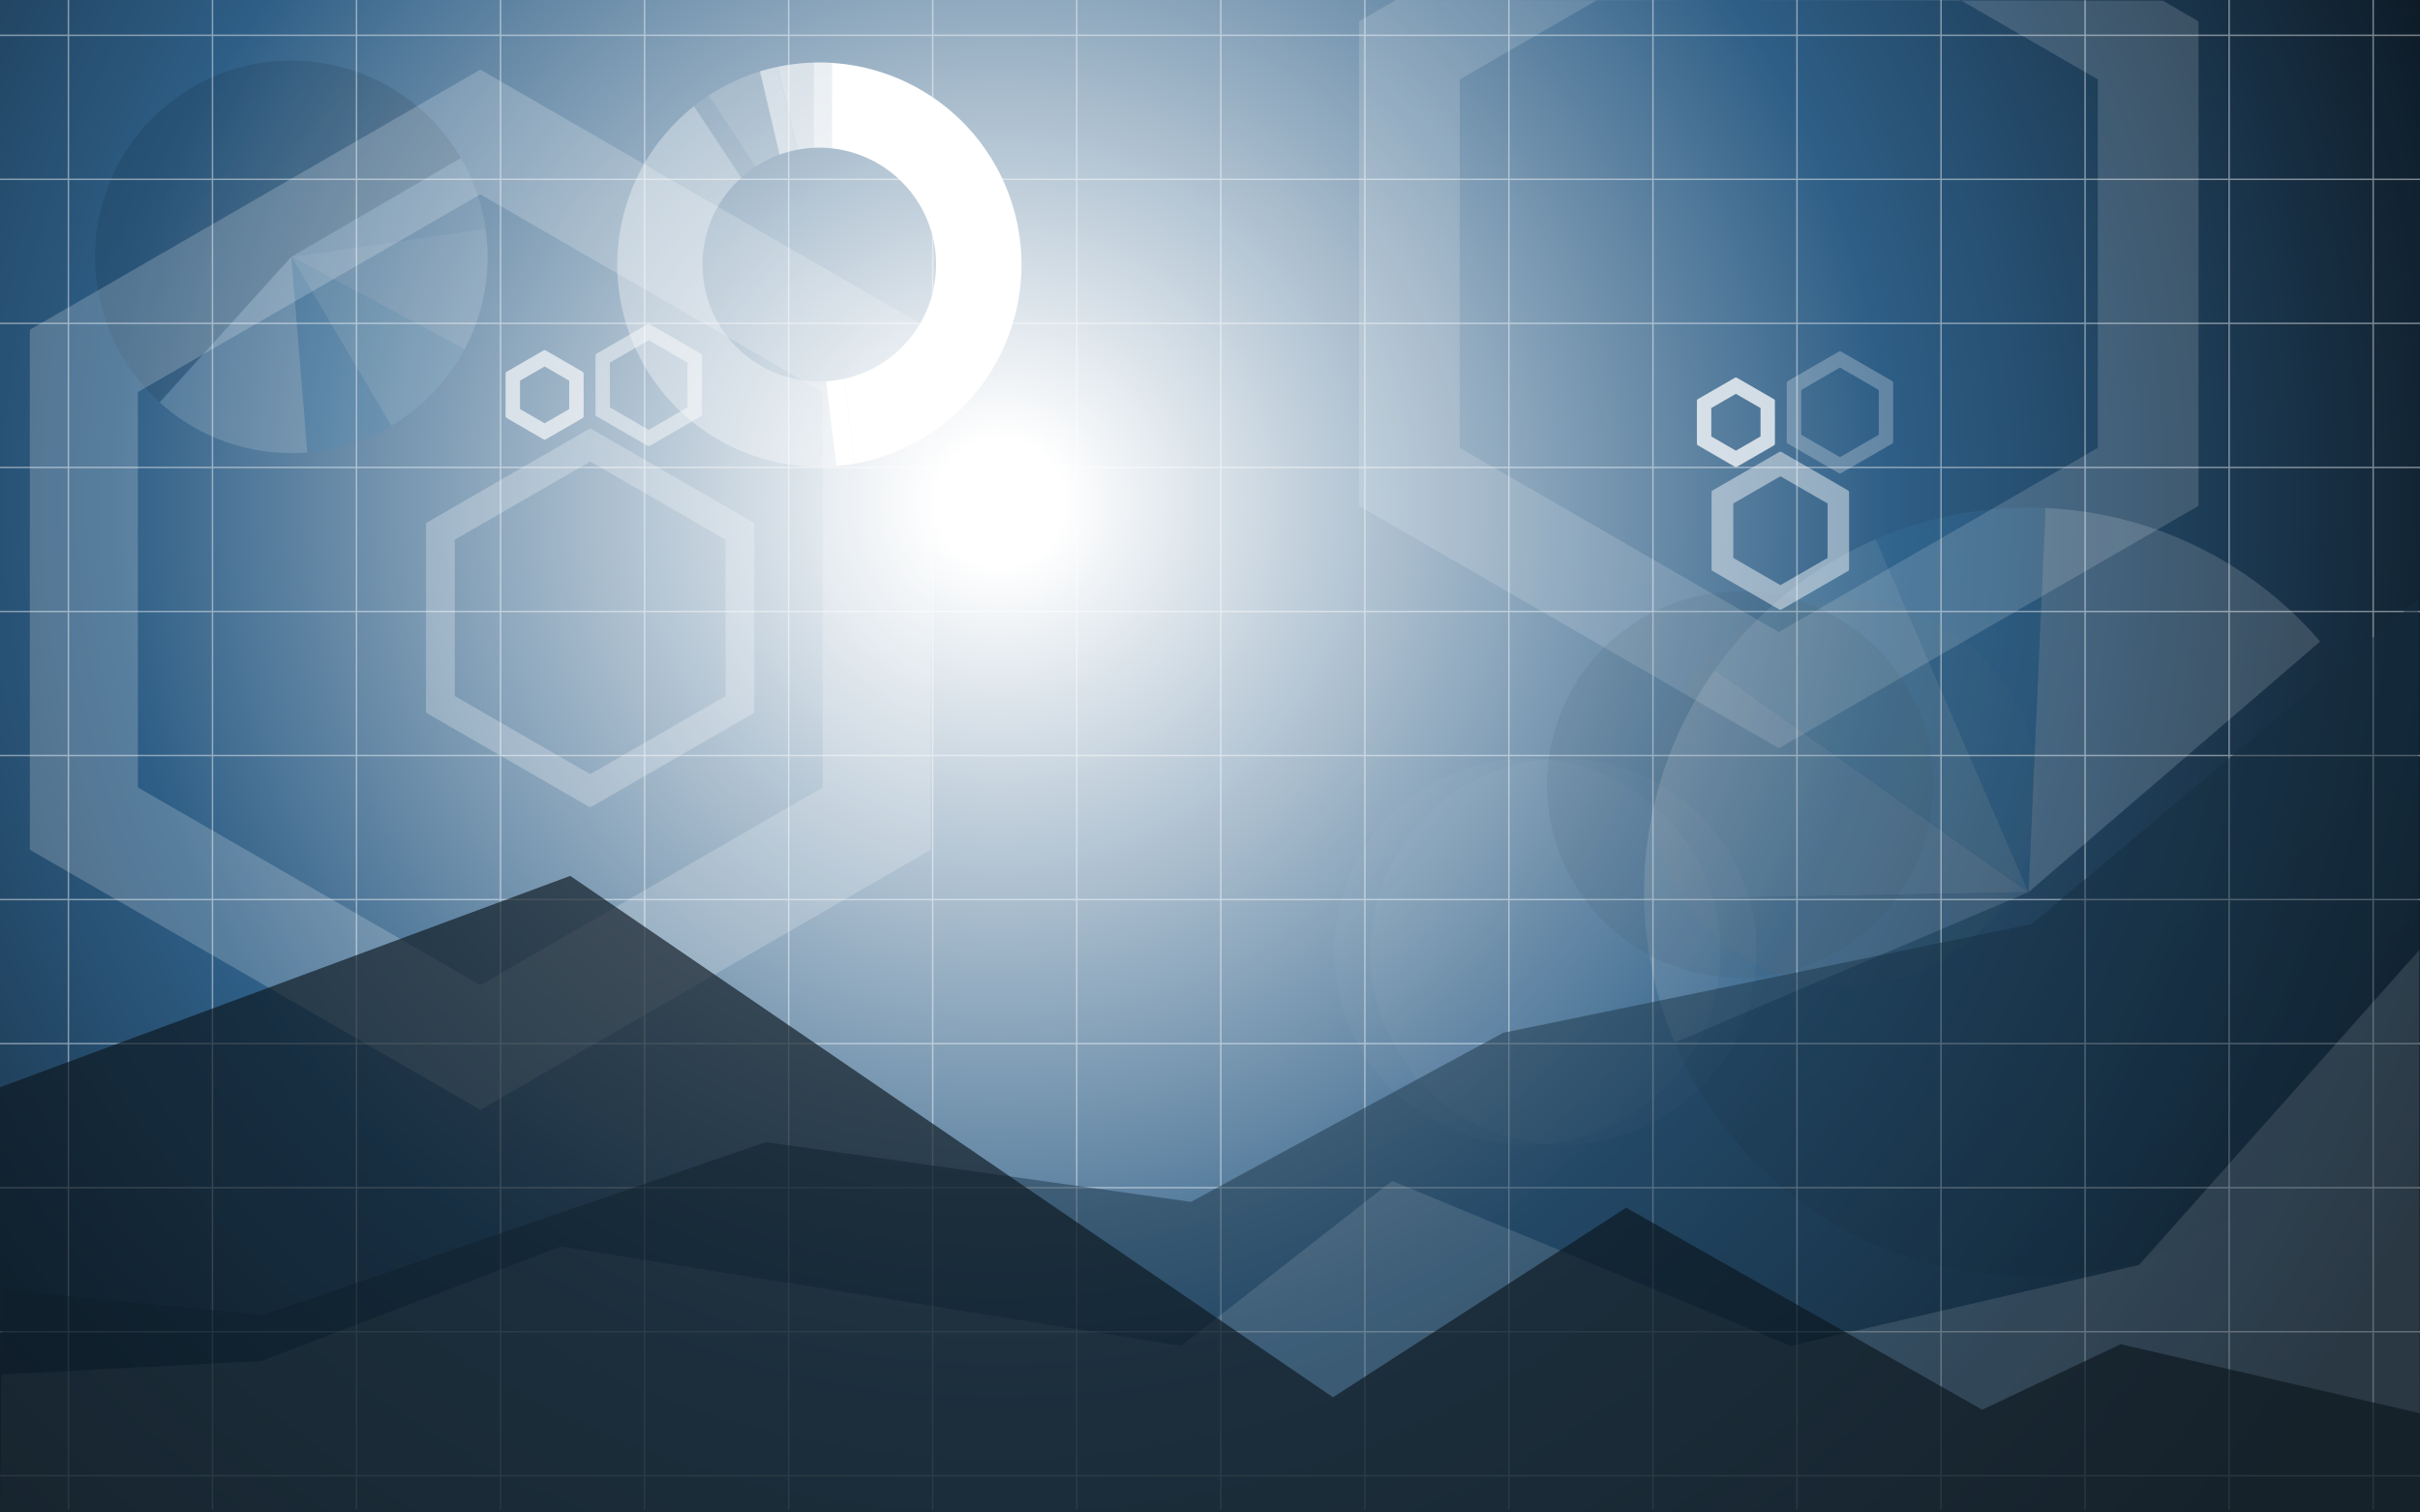 <svg xmlns="http://www.w3.org/2000/svg" xmlns:xlink="http://www.w3.org/1999/xlink" viewBox="0 0 1680 1050" preserveAspectRatio="xMidYMid slice"><rect x="0" y="0" width="1680" height="1050" fill="#808080" stroke="none"/><defs><style>.a{fill:url(#a);}.b,.j{opacity:0.15;}.c{fill:url(#b);}.aa,.d,.e,.j,.m,.p,.q,.r,.s,.u,.w,.x,.y,.z{fill:#fff;}.d{fill-opacity:0.65;}.f{fill:#add8e6;}.g{fill:#438dbf;}.h{fill:url(#c);}.i,.w{opacity:0.2;}.k,.r,.t{opacity:0.45;}.l{fill:none;stroke:#fff;stroke-miterlimit:10;}.m{opacity:0.03;}.n{fill:#384651;}.aa,.n{opacity:0.1;}.o{fill:#f99d41;opacity:0.02;}.p{opacity:0.25;}.q,.v{opacity:0.65;}.s{opacity:0.75;}.t{fill:#162e3f;}.u{opacity:0.12;}.v{fill:#0b161e;}.x{opacity:0.35;}.y{opacity:0.8;}.z{opacity:0.6;}</style><radialGradient id="a" cx="694" cy="349" r="1103.77" gradientUnits="userSpaceOnUse"><stop offset="0.04" stop-color="#fff"/><stop offset="0.56" stop-color="#2e5e86"/><stop offset="1" stop-color="#09121a"/></radialGradient><linearGradient id="b" x1="2259.33" y1="329.58" x2="2607.12" y2="329.58" gradientTransform="translate(132.89 -1370.33) rotate(49.32)" gradientUnits="userSpaceOnUse"><stop offset="0" stop-color="#21313d"/><stop offset="1" stop-color="#081927"/></linearGradient><linearGradient id="c" x1="1304.42" y1="1027.37" x2="1481.94" y2="1027.37" gradientTransform="matrix(-0.74, -0.67, 0.67, -0.74, 511.04, 1842.97)" xlink:href="#b"/></defs><title>2016-02-24_Login Pages</title><rect class="a" width="1680" height="1050"/><g class="b"><path class="c" d="M1408.25,619.32l202.42-174c96.08,111.8,83.34,280.31-28.46,376.39s-280.31,83.34-376.39-28.46a266.9,266.9,0,0,1-43.2-69.52Z"/><path class="d" d="M1408.25,619.32L1162.63,723.76a266.91,266.91,0,0,1-21.24-99.43Z"/><path class="e" d="M1190.37,465.15a266.91,266.91,0,0,0-49,159.18l266.86-5Z"/><path class="f" d="M1302.26,374.36a266.9,266.9,0,0,0-111.89,90.79l217.88,154.17Z"/><path class="g" d="M1420,352.67a266.91,266.91,0,0,0-117.74,21.69l106,245Z"/><path class="e" d="M1610.67,445.35A266.9,266.9,0,0,0,1420,352.67l-11.75,266.65Z"/></g><g class="b"><path class="h" d="M202.25,178.32l-91.39,101A136.24,136.24,0,1,1,320,109.73Z"/><path class="d" d="M202.25,178.32L320,109.73a136.24,136.24,0,0,1,17.11,49Z"/><path class="e" d="M322.44,242.47a136.24,136.24,0,0,0,14.63-83.75L202.25,178.32Z"/><path class="f" d="M271.58,295.6a136.24,136.24,0,0,0,50.86-53.13L202.25,178.32Z"/><path class="g" d="M213.34,314.11a136.24,136.24,0,0,0,58.24-18.51L202.25,178.32Z"/><path class="e" d="M110.85,279.36a136.24,136.24,0,0,0,102.48,34.75L202.25,178.32Z"/></g><g class="i"><path class="e" d="M333.44,134.92L571.14,272.16V546.64L333.44,683.88,95.73,546.64V272.16L333.44,134.92m0-86.35a1.61,1.61,0,0,0-.81.22L21.54,228.39a1.62,1.62,0,0,0-.81,1.4V589a1.62,1.62,0,0,0,.81,1.4L332.63,770a1.62,1.62,0,0,0,1.62,0L645.33,590.41a1.62,1.62,0,0,0,.81-1.4V229.79a1.62,1.62,0,0,0-.81-1.4L334.24,48.79a1.61,1.61,0,0,0-.81-0.22h0Z"/></g><path class="j" d="M1360.86,0l95.49,55.13V310.89l-221.5,127.88-221.5-127.88V55.13l95-54.85M969.06,0L944.22,14.35a1.51,1.51,0,0,0-.75,1.3V350.37a1.51,1.51,0,0,0,.75,1.3L1234.09,519a1.51,1.51,0,0,0,1.51,0l289.88-167.36a1.51,1.51,0,0,0,.75-1.3V15.65a1.51,1.51,0,0,0-.75-1.3L1501.37,0.43Z"/><g class="k"><line class="l" x1="47.5" x2="47.5" y2="1048"/><line class="l" x1="147.5" x2="147.5" y2="1048"/><line class="l" x1="247.5" x2="247.5" y2="1048"/><line class="l" x1="347.5" x2="347.5" y2="1048"/><line class="l" x1="447.5" x2="447.5" y2="1048"/><line class="l" x1="547.5" x2="547.5" y2="1048"/><line class="l" x1="647.5" x2="647.5" y2="1048"/><line class="l" x1="747.5" x2="747.5" y2="1048"/><line class="l" x1="847.5" x2="847.5" y2="1048"/><line class="l" x1="947.5" x2="947.5" y2="1048"/><line class="l" x1="1047.5" x2="1047.5" y2="1048"/><line class="l" x1="1147.5" x2="1147.5" y2="1048"/><line class="l" x1="1247.5" x2="1247.5" y2="1048"/><line class="l" x1="1680" y1="24.5" y2="24.5"/><line class="l" x1="1680" y1="124.5" y2="124.5"/><line class="l" x1="1680" y1="224.5" y2="224.5"/><line class="l" x1="1680" y1="324.5" y2="324.5"/><line class="l" x1="1680" y1="424.5" y2="424.5"/><line class="l" x1="1680" y1="524.5" y2="524.5"/><line class="l" x1="1680" y1="624.5" y2="624.5"/><line class="l" x1="1680" y1="724.5" y2="724.5"/><line class="l" x1="1680" y1="824.5" y2="824.5"/><line class="l" x1="1680" y1="924.5" y2="924.5"/><line class="l" x1="1680" y1="1024.5" y2="1024.5"/><line class="l" x1="1347.5" x2="1347.5" y2="1048"/><line class="l" x1="1447.5" x2="1447.5" y2="1048"/><line class="l" x1="1547.5" x2="1547.5" y2="1048"/><line class="l" x1="1647.5" x2="1647.5" y2="1048"/></g><circle class="m" cx="1060.31" cy="660.67" r="134.07"/><circle class="m" cx="1085.31" cy="660.67" r="134.07"/><circle class="n" cx="1208.04" cy="544.68" r="134.07"/><circle class="o" cx="1280.79" cy="550.43" r="134.07"/><path class="p" d="M409.71,320.41l94,54.26V483.2l-94,54.26-94-54.26V374.68l94-54.26m0-22.84a1.62,1.62,0,0,0-.81.22L296.54,362.66a1.62,1.62,0,0,0-.81,1.4V493.82a1.62,1.62,0,0,0,.81,1.4l112.37,64.88a1.62,1.62,0,0,0,1.62,0l112.37-64.88a1.62,1.62,0,0,0,.81-1.4V364.06a1.62,1.62,0,0,0-.81-1.4L410.52,297.79a1.61,1.61,0,0,0-.81-0.22h0Z"/><path class="q" d="M378.08,254.41l17.09,9.87V284l-17.09,9.87L361,284V264.28l17.09-9.87m0-11.3a1.61,1.61,0,0,0-.81.22L351.8,258a1.62,1.62,0,0,0-.81,1.4v29.42a1.62,1.62,0,0,0,.81,1.4L377.27,305a1.62,1.62,0,0,0,1.62,0l25.47-14.71a1.62,1.62,0,0,0,.81-1.4V259.44a1.62,1.62,0,0,0-.81-1.4l-25.47-14.71a1.61,1.61,0,0,0-.81-0.22h0Z"/><path class="r" d="M450.34,236.17l26.93,15.55v31.1l-26.93,15.55-26.93-15.55v-31.1l26.93-15.55m0-11.3a1.61,1.61,0,0,0-.81.22l-35.32,20.39a1.62,1.62,0,0,0-.81,1.4v40.78a1.62,1.62,0,0,0,.81,1.4l35.32,20.39a1.62,1.62,0,0,0,1.62,0l35.32-20.39a1.62,1.62,0,0,0,.81-1.4V246.88a1.62,1.62,0,0,0-.81-1.4l-35.32-20.39a1.61,1.61,0,0,0-.81-0.22h0Z"/><path class="r" d="M1236,330.64l32.73,18.9v37.8L1236,406.23l-32.73-18.9v-37.8l32.73-18.9m0-17.07a1.61,1.61,0,0,0-.81.22L1189,340.41a1.62,1.62,0,0,0-.81,1.4v53.25a1.62,1.62,0,0,0,.81,1.4l46.12,26.63a1.62,1.62,0,0,0,1.62,0l46.12-26.63a1.62,1.62,0,0,0,.81-1.4V341.81a1.62,1.62,0,0,0-.81-1.4l-46.12-26.63a1.61,1.61,0,0,0-.81-0.22h0Z"/><path class="s" d="M1205.08,273.41l17.09,9.87V303l-17.09,9.87L1188,303V283.28l17.09-9.87m0-11.3a1.61,1.61,0,0,0-.81.22L1178.8,277a1.62,1.62,0,0,0-.81,1.4v29.42a1.62,1.62,0,0,0,.81,1.4L1204.27,324a1.62,1.62,0,0,0,1.62,0l25.47-14.71a1.62,1.62,0,0,0,.81-1.4V278.44a1.62,1.62,0,0,0-.81-1.4l-25.47-14.71a1.61,1.61,0,0,0-.81-0.22h0Z"/><path class="p" d="M1277.34,255.17l26.93,15.55v31.1l-26.93,15.55-26.93-15.55v-31.1l26.93-15.55m0-11.3a1.61,1.61,0,0,0-.81.22l-35.32,20.39a1.62,1.62,0,0,0-.81,1.4v40.78a1.62,1.62,0,0,0,.81,1.4l35.32,20.39a1.62,1.62,0,0,0,1.62,0l35.32-20.39a1.62,1.62,0,0,0,.81-1.4V265.88a1.62,1.62,0,0,0-.81-1.4l-35.32-20.39a1.61,1.61,0,0,0-.81-0.22h0Z"/><polygon class="t" points="182.25 913.02 531.64 792.9 826.77 834.35 1043.57 716.98 1410.55 641.48 1678.74 416.14 1680 1050 0 1050 1.9 895.25 182.25 913.02"/><polygon class="u" points="181.43 944.83 389.41 865.32 819.93 934.31 966.39 819.81 1243.06 934.31 1484.99 878.14 1679.58 659.51 1680 1050 0 1050 0.85 954.2 181.43 944.83"/><polygon class="v" points="0 754.8 395.86 608.06 925.38 970.04 1128.89 838.44 1376.11 978.66 1472.17 933.17 1680.91 981.33 1681 1050 0 1050 0 754.8"/><path class="q" d="M564.65,102.63V43.47a140.68,140.68,0,0,0-24.76,2.9L553.45,104A81.2,81.2,0,0,1,564.65,102.63Z"/><path class="w" d="M541.19,107.36L527.58,49.54A139.63,139.63,0,0,0,492,66.26l32.61,49.36A80.82,80.82,0,0,1,541.19,107.36Z"/><path class="e" d="M709.16,183.68a140.31,140.31,0,0,0-131.81-140V103a81.16,81.16,0,0,1,8.6,160l7.36,58.82A140.33,140.33,0,0,0,709.16,183.68"/><path class="x" d="M568.84,264.84a81.15,81.15,0,0,1-54.29-141.47L481.74,73.71A140.29,140.29,0,0,0,568.84,324c4,0,8-.21,11.87-0.54l-7.35-58.76C571.86,264.79,570.35,264.84,568.84,264.84Z"/><path class="y" d="M568.84,102.53a82,82,0,0,1,8.52.45V43.64c-2.82-.17-5.65-0.28-8.52-0.28-1.4,0-2.79.06-4.19,0.11v59.17Q566.73,102.53,568.84,102.53Z"/><path class="e" d="M573.36,264.71l7.35,58.76q6.39-.54,12.6-1.63L585.95,263A81.16,81.16,0,0,1,573.36,264.71Z"/><path class="z" d="M553.45,104L539.88,46.37q-6.26,1.31-12.31,3.17l13.61,57.83A80.56,80.56,0,0,1,553.45,104Z"/><path class="aa" d="M524.66,115.62L492,66.26q-5.33,3.49-10.31,7.45l32.81,49.66A81.46,81.46,0,0,1,524.66,115.62Z"/></svg>